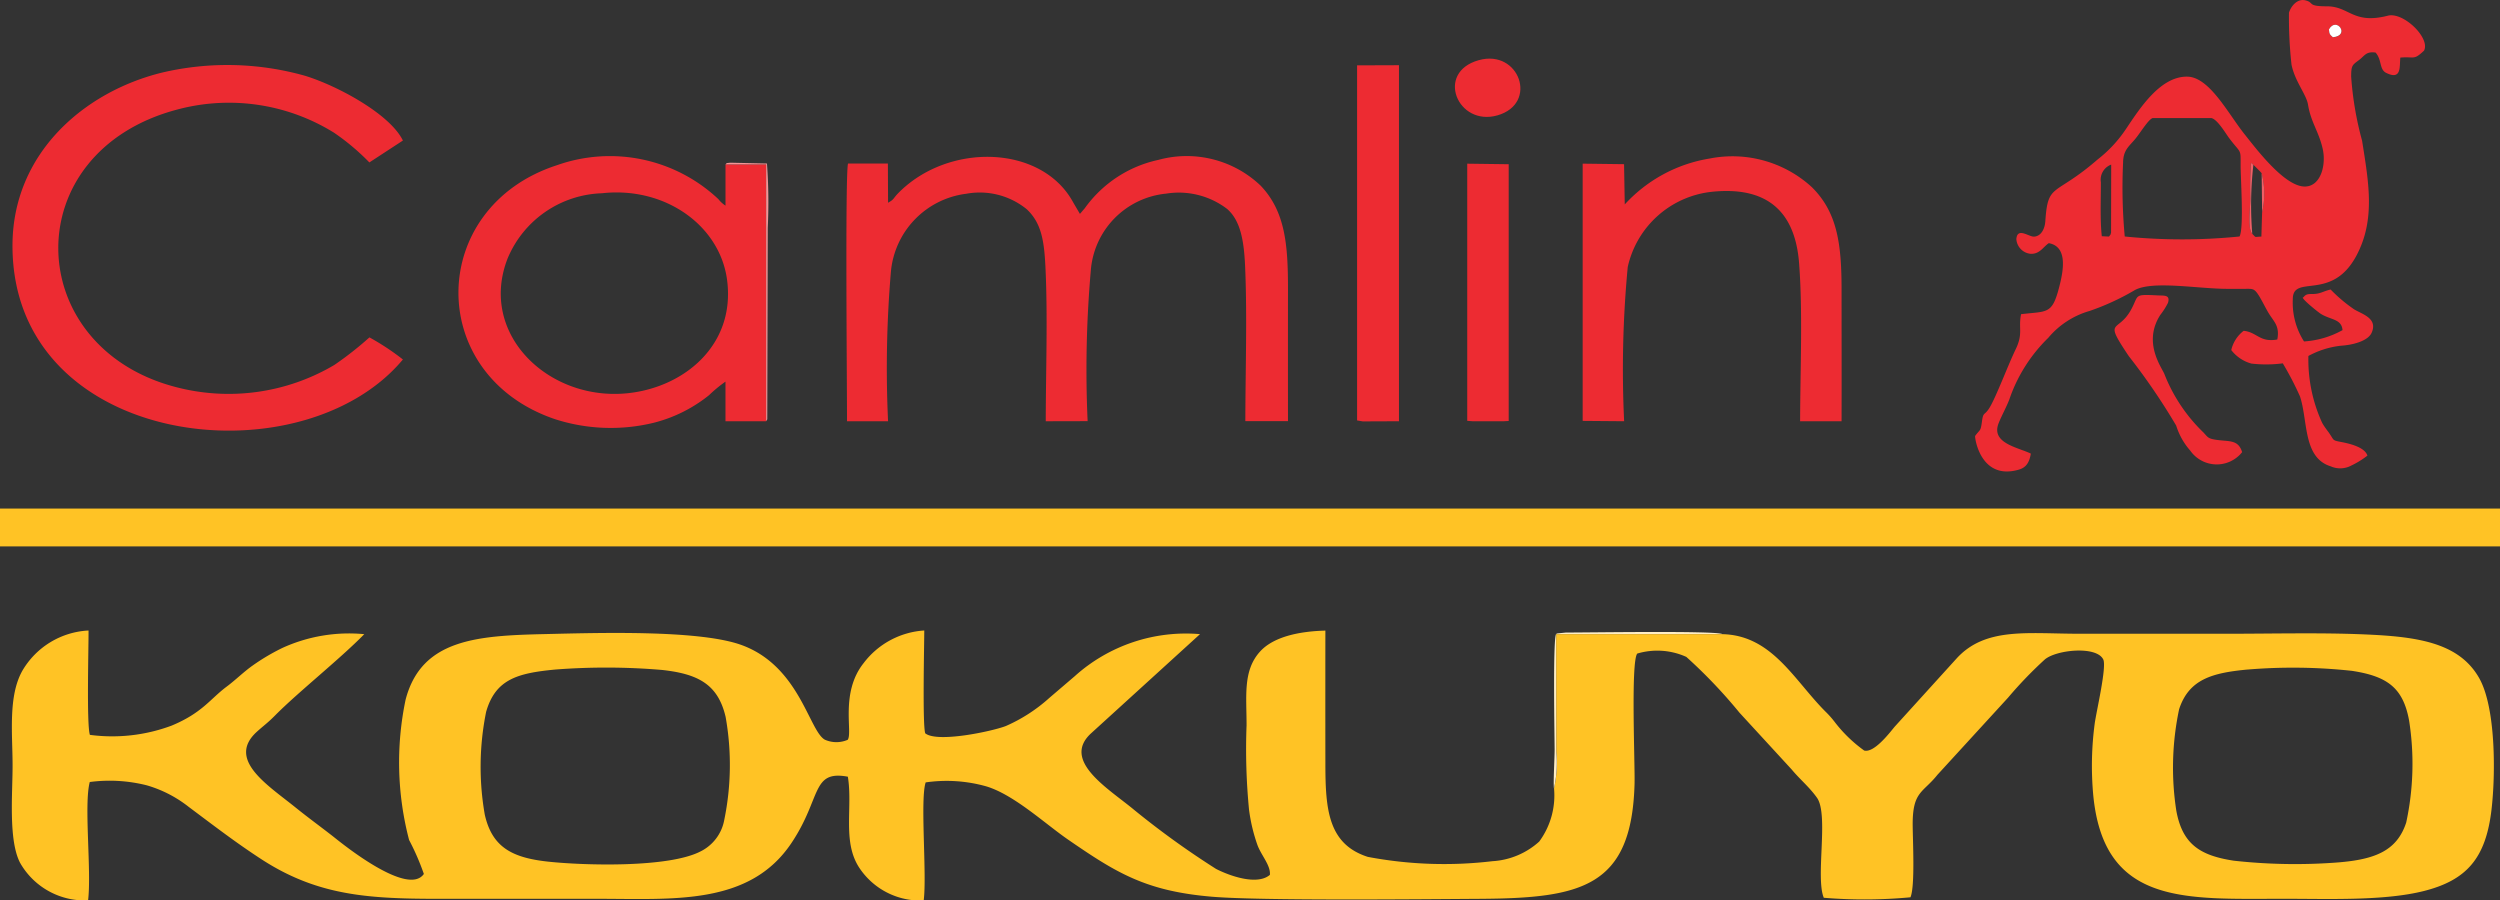 <svg xmlns="http://www.w3.org/2000/svg" width="150" height="54.026" viewBox="0 0 150 54.026">
  <rect x="0" y="0" width="150" height="54.026" fill="#333333" stroke="none"/>
  <g id="Group_57" data-name="Group 57" transform="translate(-514.067 -6246.584)">
    <path id="Path_673" data-name="Path 673" d="M648.745,6277.3a32.87,32.87,0,0,1,6.256.077c2.116.323,3.079,1.007,3.437,3a16.7,16.7,0,0,1-.176,6.1c-.557,1.719-1.907,2.211-4.044,2.392a33.423,33.423,0,0,1-6.3-.1c-2.072-.314-3.085-1.025-3.449-2.992a16.925,16.925,0,0,1,.168-6.1c.591-1.8,1.992-2.179,4.109-2.379Zm-101.545,0a39.581,39.581,0,0,1,6.411.024c2.152.235,3.357.854,3.815,2.817a16.374,16.374,0,0,1-.081,6.179,2.631,2.631,0,0,1-1.424,1.892c-1.931,1-7.028.839-9.12.616-2.189-.231-3.384-.87-3.825-2.821a16.625,16.625,0,0,1,.081-6.17c.56-1.954,1.88-2.322,4.144-2.537Zm70.035-2.125-9.977,0,.008,7.03a7.015,7.015,0,0,1-.135,2.229,4.652,4.652,0,0,1-.889,3.187,4.584,4.584,0,0,1-2.812,1.178,24.559,24.559,0,0,1-7.471-.259c-2.376-.763-2.543-2.836-2.547-5.555q-.006-4.009,0-8.022c-1.6.043-3.129.376-3.929,1.267-1.02,1.136-.8,2.628-.8,4.415a37.608,37.608,0,0,0,.148,5.067,10.357,10.357,0,0,0,.508,2.127c.235.624.8,1.223.743,1.78-.773.659-2.455.043-3.233-.359a51.219,51.219,0,0,1-4.879-3.514c-1.523-1.275-4.428-2.961-2.613-4.623l6.533-5.948a9.97,9.97,0,0,0-7.517,2.524L576.851,6279a9.692,9.692,0,0,1-2.608,1.687c-.808.315-4.117,1.025-4.84.438-.168-.508-.061-5.216-.057-6.169a4.955,4.955,0,0,0-3.645,1.965c-1.415,1.78-.632,4.175-.951,4.595a1.7,1.7,0,0,1-1.373-.009c-.956-.535-1.531-4.5-5.109-5.718-2.6-.88-8.6-.688-11.676-.617-4.068.092-7.413.3-8.365,3.927a18.357,18.357,0,0,0,.208,8.428,14.713,14.713,0,0,1,.885,2.037c-.955,1.381-4.88-1.8-5.393-2.209-.8-.627-1.505-1.133-2.312-1.784-1.676-1.353-4.157-2.882-2.3-4.552.413-.371.639-.519,1.081-.967,1.364-1.38,3.909-3.4,5.349-4.875a9.629,9.629,0,0,0-4.907.823,12.6,12.6,0,0,0-1.783,1.054c-.548.386-1.043.882-1.56,1.266-.995.74-1.465,1.579-3.313,2.346a10.188,10.188,0,0,1-4.9.553c-.2-.6-.076-5.185-.08-6.262a4.881,4.881,0,0,0-3.973,2.417c-.861,1.536-.585,3.782-.585,5.7,0,1.711-.256,4.49.459,5.838a4.457,4.457,0,0,0,4.072,2.236c.213-1.791-.261-5.738.1-7.1a9.109,9.109,0,0,1,3.427.2,7.373,7.373,0,0,1,2.508,1.291c1.409,1.052,2.812,2.135,4.369,3.146,3.9,2.533,7.368,2.37,12.624,2.37h7.512c4.555,0,9.137.42,11.657-3.341,1.823-2.718,1.185-4.394,3.388-3.985.3,1.814-.328,3.854.651,5.409a4.388,4.388,0,0,0,3.9,2.017c.2-1.562-.225-6.072.119-7.084a8.768,8.768,0,0,1,3.636.238c1.661.5,3.509,2.229,4.9,3.189,2.912,2.007,4.671,3.095,8.628,3.431,2.965.252,12.567.15,16.081.128,6.1-.04,9.117-.693,9.287-6.9.032-1.18-.233-7.336.163-7.816a4.226,4.226,0,0,1,2.943.2,30.439,30.439,0,0,1,3.188,3.345l3.131,3.407c.507.609,1.057,1.048,1.521,1.7.716,1-.1,4.793.409,6a29.538,29.538,0,0,0,5.2-.029c.284-.653.136-3.424.133-4.373-.005-1.992.617-1.886,1.488-2.979l4.24-4.631a24.584,24.584,0,0,1,2.2-2.286c.693-.583,3.1-.832,3.507,0,.219.449-.427,3.164-.517,3.872a19.3,19.3,0,0,0-.087,4.237c.627,6.682,5.553,6.25,11.479,6.25,2.615,0,5.995.138,8.384-.472,2.567-.655,3.693-1.987,4.033-4.855.257-2.171.257-6.144-.729-7.9-1.121-1.992-3.36-2.45-6.291-2.607-2.847-.154-5.919-.068-8.811-.068h-8.877c-3.113,0-5.665-.42-7.4,1.5l-3.711,4.09c-.359.443-1.239,1.566-1.817,1.418a8.421,8.421,0,0,1-1.743-1.679,5.631,5.631,0,0,0-.5-.579C621.576,6278.022,620.257,6275.246,617.235,6275.177Z" transform="translate(0.178 9.457)" fill="#ffc325" fill-rule="evenodd"/>
    <path id="Path_674" data-name="Path 674" d="M514.067,6271.74h150v-2.27h-150Z" transform="translate(0 7.628)" fill="#ffc325" fill-rule="evenodd"/>
    <path id="Path_675" data-name="Path 675" d="M611.925,6260.773a31.877,31.877,0,0,1-.1-4.43c.009-.8.4-1,.781-1.486.317-.4.757-1.128,1-1.19h3.512c.368.07.877.948,1.079,1.215.7.926.684.609.68,1.561-.005.851.208,3.819-.065,4.33a34.293,34.293,0,0,1-6.893,0Zm-1.433-3.253a.968.968,0,0,1,.62-1.06l-.008,4.078c-.047.194-.037.109-.124.24l-.433-.021c-.108-1.01-.053-2.2-.055-3.237Zm9.085,3.1c-.3-.318-.115-1.6-.115-2.122a20.422,20.422,0,0,1,.036-2.139l.145.109.1.1.1.1.1.1.1.1.095.108a4.96,4.96,0,0,1,.028,2.358l-.043,1.446c-.444.007-.287.095-.535-.152Zm4.6-12.267c.444-.808,1.307.373.236.468-.205-.191-.2-.157-.236-.468Zm-16.805,12.821c1.151.214.879,1.663.6,2.707-.416,1.583-.715,1.365-2.268,1.554-.173.849.136,1.155-.321,2.1-.465.96-1.167,2.847-1.567,3.506-.311.51-.376.221-.457.819-.085.642-.105.458-.411.88-.032.1.32,2.7,2.632,2.019.477-.14.629-.493.711-.958-.772-.377-2.408-.622-1.935-1.819.187-.474.433-.895.64-1.419a9.381,9.381,0,0,1,2.34-3.709,5.056,5.056,0,0,1,2.481-1.613,14.807,14.807,0,0,0,2.733-1.263c1.1-.566,3.777-.062,5.548-.063.327,0,.656,0,.983,0,.453,0,.567-.034.777.239.235.306.511.926.752,1.3.308.475.612.727.469,1.5-1.065.19-1.207-.44-2.02-.521a2.031,2.031,0,0,0-.743,1.155,2.291,2.291,0,0,0,1.209.811,7.8,7.8,0,0,0,1.883-.014,18.783,18.783,0,0,1,1.029,1.979c.489,1.457.168,3.683,1.847,4.2a1.4,1.4,0,0,0,1.237-.049,5.127,5.127,0,0,0,.964-.595c-.143-.45-.875-.683-1.529-.808-.569-.108-.465-.093-.712-.463-.179-.268-.3-.387-.477-.7a9.1,9.1,0,0,1-.823-4.007,5.266,5.266,0,0,1,1.959-.615c.727-.047,1.617-.285,1.836-.779.385-.873-.581-1.115-1.045-1.4a9.088,9.088,0,0,1-1.415-1.193c-.325.071-.5.184-.776.24-.412.086-.633-.072-.859.229-.243-.021.839.858,1.036.985.593.376,1.257.3,1.312.982a5.448,5.448,0,0,1-2.311.68,4.318,4.318,0,0,1-.673-2.531c-.009-1.541,2.323.173,3.812-2.607,1.164-2.174.735-4.422.345-6.908a19.675,19.675,0,0,1-.655-3.837c0-.69.072-.7.468-1,.361-.271.415-.525.995-.451.388.43.217,1.009.633,1.217.964.48.791-.431.855-.915.869-.073.788.177,1.419-.415.4-.746-1.229-2.334-2.164-2.1-2.1.539-2.3-.562-3.669-.561-1.211,0-.725-.228-1.293-.36-.489-.113-.861.365-.976.743a25.564,25.564,0,0,0,.153,3.119c.205,1.007.895,1.792.991,2.4.167,1.047.647,1.613.88,2.648.217.962-.109,2.223-1.032,2.263-1.217.051-2.928-2.225-3.652-3.133-1.007-1.264-2.12-3.457-3.459-3.461-1.613-.006-2.827,1.9-3.669,3.153a7.739,7.739,0,0,1-1.695,1.819c-2.6,2.261-2.979,1.352-3.135,3.7-.033.482-.265.908-.68.928-.308.016-1-.582-1.059.145a.95.95,0,0,0,.872.887C606.84,6261.822,607.025,6261.4,607.37,6261.172Z" transform="translate(29.627)" fill="#ed2b32" fill-rule="evenodd"/>
    <path id="Path_676" data-name="Path 676" d="M554.655,6256.4l-.011-2.353h-2.391c-.179.646-.057,13.626-.061,15.463h2.463a68.36,68.36,0,0,1,.173-9,5.186,5.186,0,0,1,4.515-4.649,4.465,4.465,0,0,1,3.637.932c.88.828,1.041,1.907,1.117,3.451.144,2.964.024,6.264.019,9.266l2.513-.006a68.033,68.033,0,0,1,.188-9.007,5.021,5.021,0,0,1,4.52-4.644,4.774,4.774,0,0,1,3.663.92c.84.73,1.017,2.025,1.08,3.5.125,2.977.017,6.229.011,9.232h2.56q-.006-3.951,0-7.9c0-2.67-.155-4.685-1.655-6.244a6.43,6.43,0,0,0-6.121-1.533,7.324,7.324,0,0,0-4.416,2.9l-.293.341-.412-.705c-1.884-3.442-7.452-3.6-10.467-.563C554.943,6256.148,555.043,6256.186,554.655,6256.4Z" transform="translate(12.696 2.349)" fill="#ed2b32" fill-rule="evenodd"/>
    <path id="Path_677" data-name="Path 677" d="M538.053,6267.177a14.664,14.664,0,0,0-2.008-1.326,20.113,20.113,0,0,1-2.108,1.656,12.454,12.454,0,0,1-9.5,1.327c-9.263-2.4-9.6-14.121.109-16.662a11.955,11.955,0,0,1,9.388,1.407,13.85,13.85,0,0,1,2.107,1.775l2.012-1.314c-.78-1.6-3.959-3.3-5.868-3.884a17.121,17.121,0,0,0-8.58-.193c-4.672,1.146-8.975,4.843-8.977,10.386C514.627,6272.485,531.929,6274.519,538.053,6267.177Z" transform="translate(0.188 0.976)" fill="#ed2b32" fill-rule="evenodd"/>
    <path id="Path_678" data-name="Path 678" d="M543.33,6255.829c3.776-.409,7.053,1.943,7.484,5.2.516,3.888-2.545,6.439-5.955,6.8-4.748.5-8.975-3.55-7.216-8.076a6.351,6.351,0,0,1,5.687-3.922Zm9.828,13.682V6254.1H550.72v2.474a1.728,1.728,0,0,1-.428-.391,9.5,9.5,0,0,0-9.671-2.039c-7.8,2.515-7.957,12.6-.119,15.246a10.891,10.891,0,0,0,5.917.211,8.7,8.7,0,0,0,3.316-1.656,8.248,8.248,0,0,1,.984-.812v2.378Z" transform="translate(6.877 2.348)" fill="#ed2b32" fill-rule="evenodd"/>
    <path id="Path_679" data-name="Path 679" d="M587.812,6256.5l-.041-2.415-2.484-.032v15.434l2.488.021a65.278,65.278,0,0,1,.217-9.256,5.8,5.8,0,0,1,5.071-4.513c3.193-.323,4.96,1.086,5.208,4.271.229,2.941.068,6.493.063,9.5h2.487c.009-2.634,0-5.269,0-7.9,0-2.738-.255-4.645-1.793-6.156a7.056,7.056,0,0,0-6.129-1.707A8.825,8.825,0,0,0,587.812,6256.5Z" transform="translate(23.74 2.35)" fill="#ed2b32" fill-rule="evenodd"/>
    <path id="Path_680" data-name="Path 680" d="M575.136,6270.832l.341.058,2.172-.009v-21.362l-2.513.009Z" transform="translate(20.356 0.978)" fill="#ed2b32" fill-rule="evenodd"/>
    <path id="Path_681" data-name="Path 681" d="M580.092,6269.381l.366.028,1.754,0,.368-.019v-15.405l-2.488-.033Z" transform="translate(22.009 2.453)" fill="#ed2b32" fill-rule="evenodd"/>
    <path id="Path_682" data-name="Path 682" d="M616.877,6269.288c-.236-.772-.787-.622-1.575-.742-.477-.072-.485-.157-.747-.438a9.855,9.855,0,0,1-2.343-3.507c-.167-.409-1.308-1.9-.243-3.548a4.35,4.35,0,0,0,.46-.723c.144-.487-.219-.427-.6-.445-1.507-.076-1.121-.034-1.623.869-.793,1.433-1.676.463-.132,2.771a38.441,38.441,0,0,1,2.847,4.172,4.119,4.119,0,0,0,.843,1.5A1.941,1.941,0,0,0,616.877,6269.288Z" transform="translate(31.718 4.424)" fill="#ed2b32" fill-rule="evenodd"/>
    <path id="Path_683" data-name="Path 683" d="M580.978,6249.313c-2.645.729-1.275,4,1.115,3.313C584.56,6251.918,583.407,6248.642,580.978,6249.313Z" transform="translate(21.824 0.879)" fill="#ed2b32" fill-rule="evenodd"/>
    <path id="Path_684" data-name="Path 684" d="M584,6284.409a7.015,7.015,0,0,0,.135-2.229l-.008-7.03,9.977,0c-.393-.216-8.189-.089-9.388-.094l-.527.055a.6.6,0,0,0-.063.034c-.2.357-.088,6.3-.088,6.933C584.041,6282.541,583.948,6284.167,584,6284.409Z" transform="translate(23.306 9.48)" fill="#ffeec5" fill-rule="evenodd"/>
    <path id="Path_685" data-name="Path 685" d="M549.153,6269.419c.013-.021.035-.072.037-.061s.028-.048.032-.065l.028-11.482a31.663,31.663,0,0,0-.047-3.856l-2.2-.049c-.517.062-.087-.027-.288.1h2.439Z" transform="translate(10.882 2.44)" fill="#f49496" fill-rule="evenodd"/>
    <path id="Path_686" data-name="Path 686" d="M615.463,6258.174a21.358,21.358,0,0,1,.067-4.151l.1.1.1.1.1.1.1.1.095.108.028,2.358a4.96,4.96,0,0,0-.028-2.358l-.095-.108-.1-.1-.1-.1-.1-.1-.1-.1-.145-.109a20.422,20.422,0,0,0-.036,2.139C615.348,6256.574,615.16,6257.855,615.463,6258.174Z" transform="translate(33.741 2.443)" fill="#f05e65" fill-rule="evenodd"/>
    <path id="Path_687" data-name="Path 687" d="M618.869,6247.979c.036.311.031.276.236.468C620.176,6248.353,619.313,6247.172,618.869,6247.979Z" transform="translate(34.934 0.371)" fill="#fff" fill-rule="evenodd"/>
  </g>
</svg>
